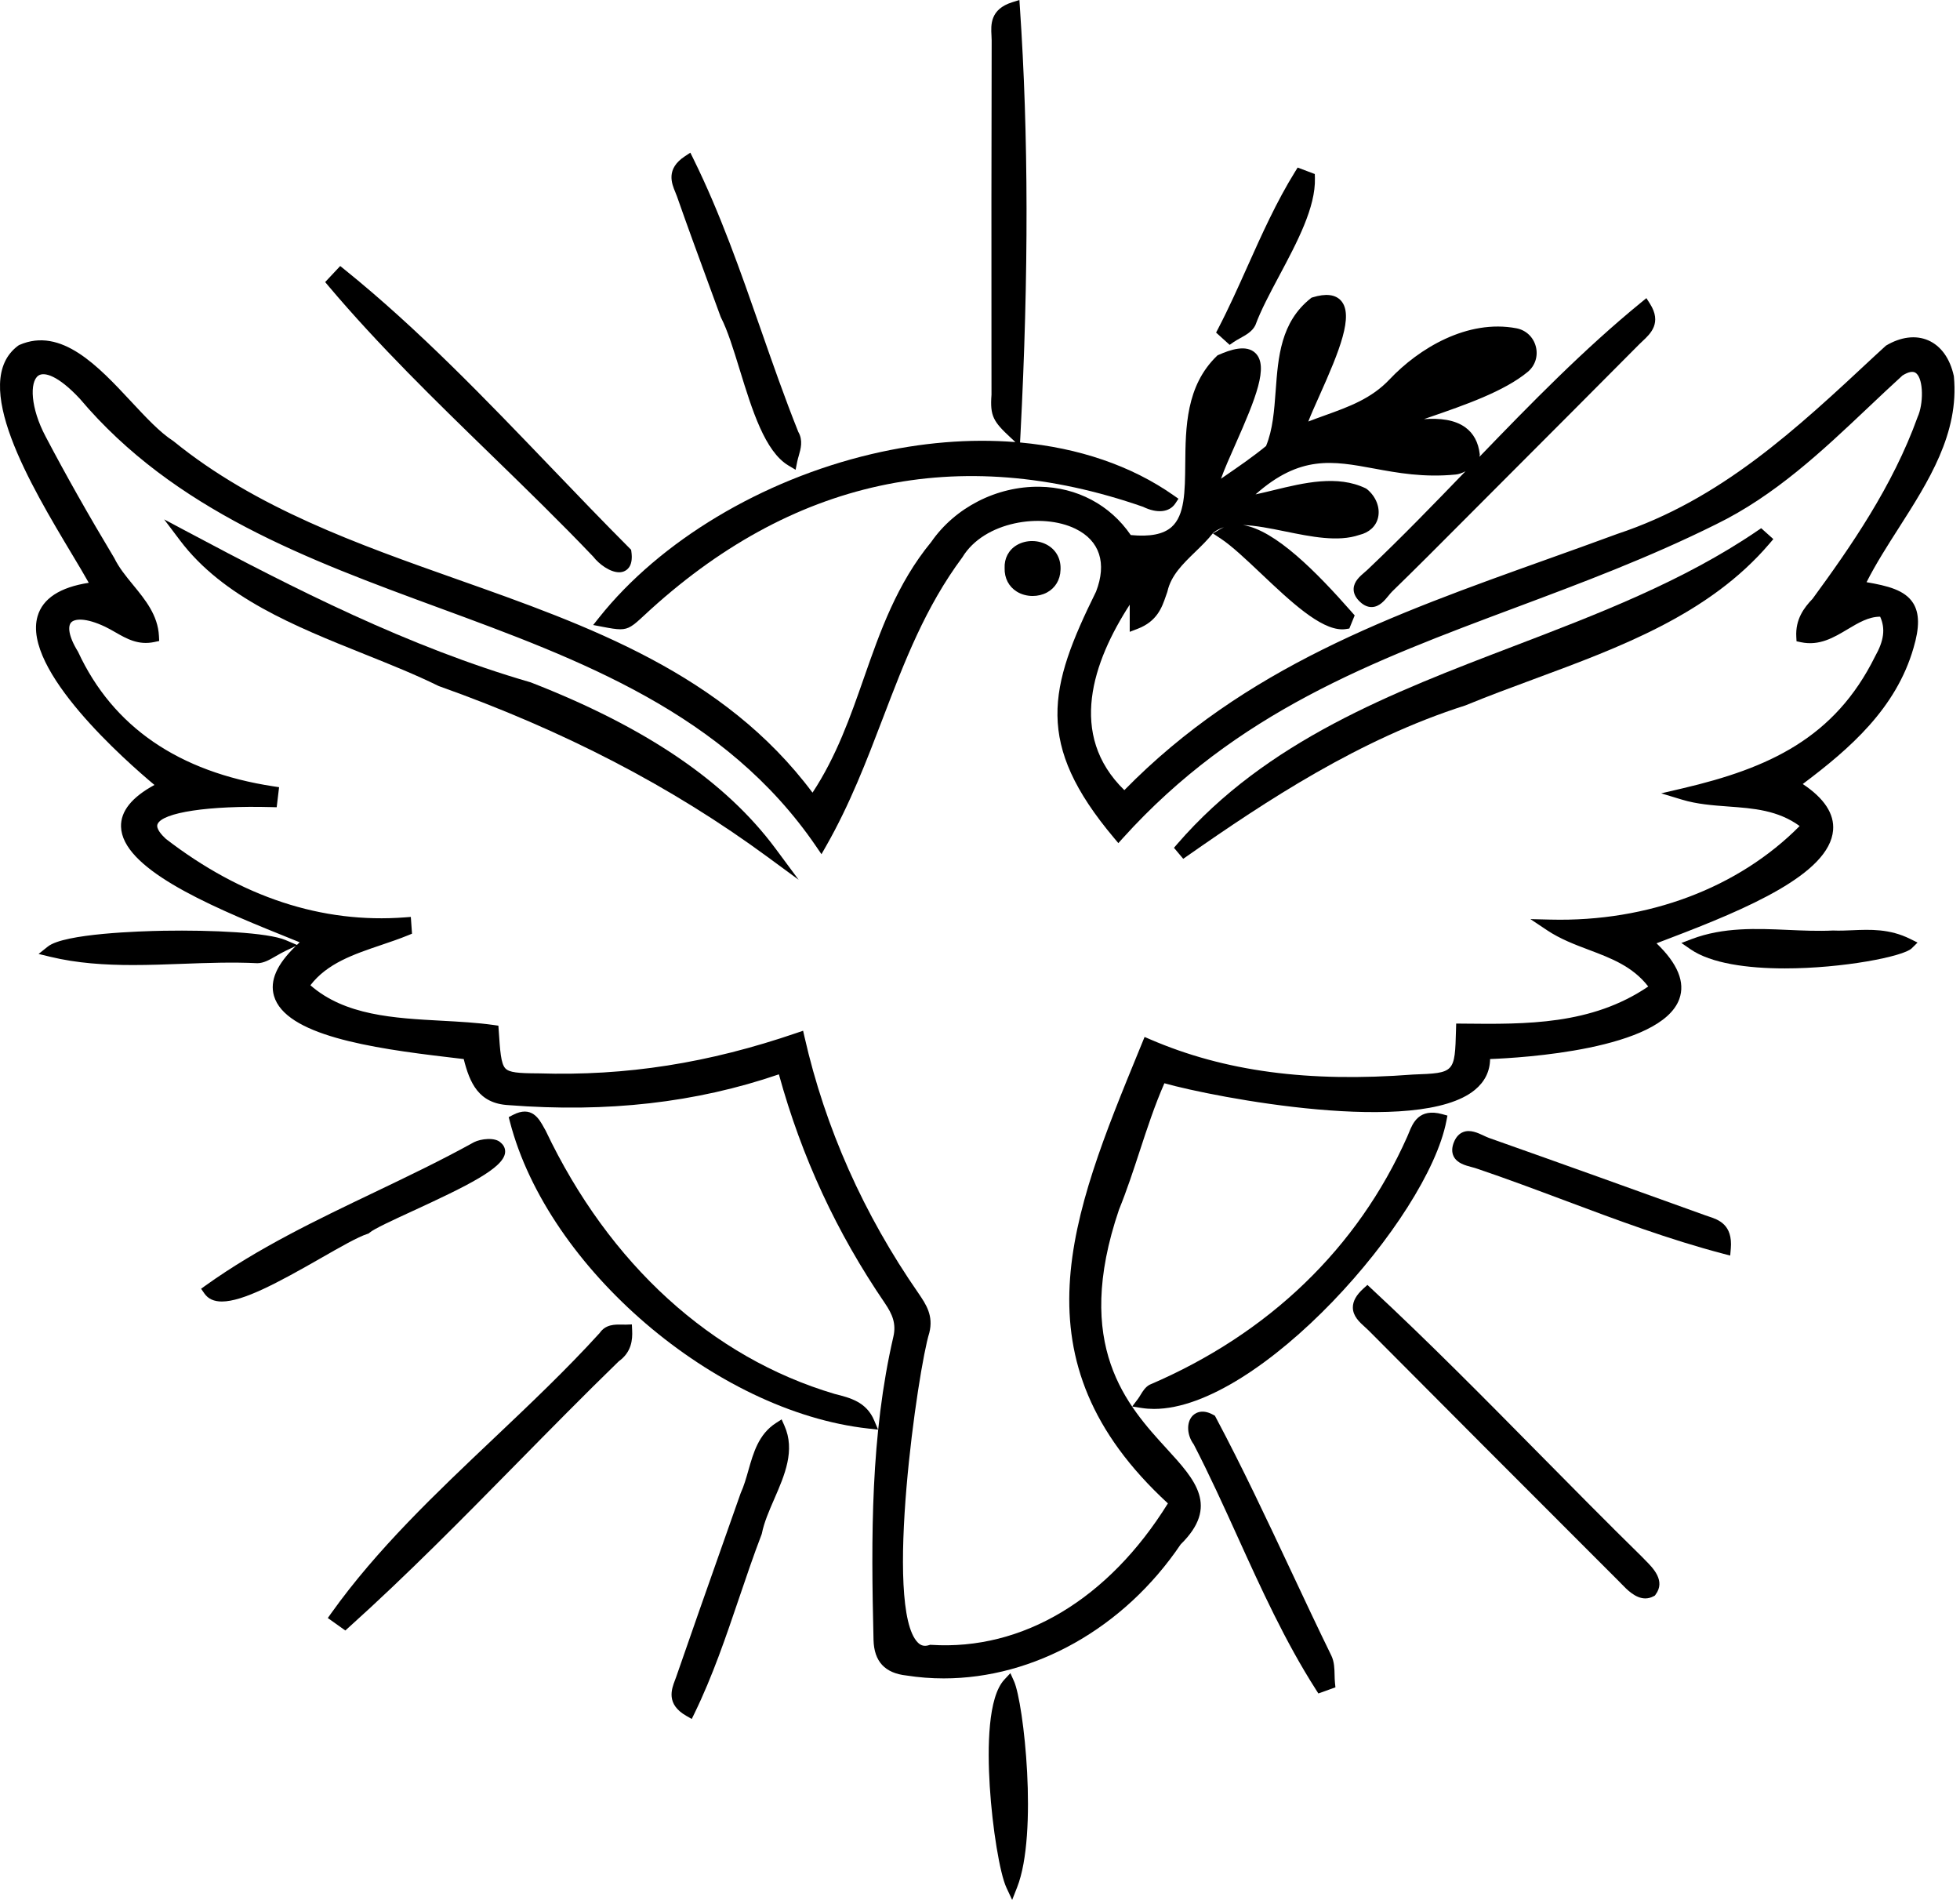 <?xml version="1.0" encoding="utf-8"?>
<!-- Generator: Adobe Illustrator 26.4.1, SVG Export Plug-In . SVG Version: 6.00 Build 0)  -->
<svg version="1.1" id="Layer_1" xmlns="http://www.w3.org/2000/svg" xmlns:xlink="http://www.w3.org/1999/xlink" x="0px" y="0px"
	 width="227px" height="220px" viewBox="0 0 227 220" enable-background="new 0 0 227 220" xml:space="preserve">
<g id="bird_00000013912491006285766500000012609664323249332874_">
	<path d="M216.177,67.413c1.065-2.106,2.414-4.216,3.723-6.265c3.449-5.4,7.017-10.983,6.393-17.543l-0.012-0.079
		c-0.438-2.016-1.49-3.479-2.963-4.118c-1.442-0.626-3.18-0.409-4.894,0.614l-1.245,1.141c-9.194,8.582-17.878,16.687-29.851,20.655
		c-2.701,0.997-5.395,1.96-8.073,2.918c-18.051,6.454-35.112,12.554-49.037,26.758c-6.583-6.408-3.643-14.883,0.622-21.475v3.143
		l0.918-0.352c2.261-0.868,2.817-2.485,3.265-3.784c0.054-0.157,0.108-0.313,0.164-0.468l0.024-0.084
		c0.416-1.85,1.776-3.17,3.216-4.566c0.717-0.695,1.457-1.413,2.085-2.21c0.362-0.298,0.781-0.508,1.243-0.652
		c-0.116,0.052-0.23,0.109-0.342,0.174l-0.937,0.549l0.906,0.598c1.283,0.846,2.939,2.411,4.691,4.069
		c3.35,3.168,6.808,6.438,9.379,6.438c0.153,0,0.304-0.012,0.451-0.036l0.373-0.061l0.618-1.519l-0.406-0.461
		c-3.995-4.535-8.785-9.419-12.527-9.998c1.475,0.044,3.16,0.384,4.896,0.738c3.008,0.613,6.117,1.247,8.566,0.406
		c1.156-0.273,1.951-1.009,2.181-2.018c0.263-1.149-0.245-2.441-1.294-3.291l-0.131-0.083c-3.275-1.589-7.193-0.638-10.65,0.202
		c-0.732,0.178-1.435,0.349-2.117,0.494c5.158-4.575,8.953-3.874,13.703-2.998c2.714,0.501,5.79,1.068,9.492,0.696
		c0.326-0.028,0.728-0.167,1.123-0.377c-3.645,3.779-7.401,7.657-11.248,11.304c-0.122,0.123-0.269,0.247-0.42,0.377
		c-0.552,0.472-1.239,1.06-1.287,1.892c-0.027,0.481,0.165,0.945,0.571,1.382c0.476,0.512,0.98,0.771,1.498,0.771
		c0.017,0,0.034,0,0.05-0.001c0.866-0.028,1.455-0.748,1.928-1.327c0.143-0.175,0.28-0.346,0.417-0.479
		c2.751-2.672,5.499-5.432,8.157-8.102l5.065-5.077c5.142-5.149,10.285-10.298,15.412-15.463c0.118-0.119,0.245-0.237,0.372-0.356
		c0.9-0.839,2.26-2.107,0.842-4.327l-0.408-0.64l-0.588,0.48c-6.659,5.438-12.805,11.735-18.745,17.892
		c0.018-0.071,0.03-0.142,0.034-0.212l0.003-0.057l-0.007-0.057c-0.16-1.348-0.714-2.379-1.647-3.066
		c-1.252-0.922-2.997-1.095-4.813-0.97c0.214-0.074,0.431-0.149,0.648-0.224c4.046-1.395,8.632-2.977,11.374-5.248
		c0.86-0.711,1.218-1.833,0.937-2.927c-0.282-1.097-1.141-1.909-2.241-2.119c-5.694-1.083-11.324,2.341-14.695,5.912
		c-2.105,2.234-4.721,3.176-7.491,4.172c-0.633,0.228-1.28,0.46-1.927,0.712c0.32-0.828,0.799-1.897,1.295-3.003
		c2.328-5.193,3.99-9.3,2.501-10.982c-0.652-0.735-1.763-0.867-3.3-0.392l-0.122,0.038l-0.1,0.079
		c-3.468,2.759-3.765,6.79-4.051,10.689c-0.17,2.312-0.331,4.499-1.115,6.407c-1.512,1.239-3.165,2.375-4.766,3.475
		c-0.151,0.104-0.302,0.207-0.453,0.311c0.394-1.104,1.032-2.542,1.657-3.95c2.4-5.408,3.86-9.067,2.35-10.578
		c-1.061-1.062-2.962-0.398-4.302,0.196l-0.11,0.049l-0.086,0.084c-3.566,3.461-3.61,8.263-3.649,12.501
		c-0.029,3.188-0.055,5.941-1.588,7.294c-0.953,0.841-2.501,1.144-4.724,0.927c-2.396-3.497-6.23-5.531-10.57-5.594
		c-4.947-0.065-9.773,2.397-12.539,6.397c-3.98,4.831-5.921,10.383-7.798,15.752c-1.559,4.459-3.168,9.061-5.949,13.274
		C83.799,77.99,68.123,72.446,52.954,67.083C41.48,63.025,29.616,58.83,20.109,51.097l-0.061-0.045
		c-1.519-0.974-3.141-2.715-4.86-4.558c-3.792-4.068-8.091-8.677-12.948-6.55L2.109,40.02c-5.712,4.223,1.472,16.216,6.226,24.152
		c0.753,1.257,1.429,2.385,1.947,3.312c-3.338,0.517-5.332,1.818-5.93,3.873C2.547,77.556,14.6,88.146,17.889,90.893
		c-2.622,1.421-3.924,3.043-3.872,4.834c0.137,4.728,9.661,8.945,18.576,12.527c0.786,0.316,1.507,0.606,2.114,0.858
		c-0.115,0.103-0.209,0.203-0.317,0.305l-1.311-0.56c-2.061-0.881-8.579-1.175-14.111-1.082c-2.669,0.046-11.525,0.315-13.422,1.827
		l-1.079,0.86l1.34,0.325c3.114,0.756,6.355,0.959,9.6,0.959c1.916,0,3.835-0.071,5.73-0.141c2.854-0.106,5.807-0.214,8.674-0.071
		c0.739-0.01,1.385-0.384,2.133-0.818c0.361-0.208,0.734-0.425,1.16-0.627l1.164-0.554c-2.206,2.12-3.049,4.025-2.535,5.787
		c1.322,4.527,11.125,6.038,20.209,7.1c0.655,0.077,1.249,0.146,1.765,0.211c0.695,2.749,1.714,5.143,5.183,5.334
		c11.462,0.889,21.716-0.276,31.318-3.565c2.651,9.618,6.678,18.304,12.296,26.528c0.853,1.263,1.311,2.349,0.963,3.854
		c-2.635,11.389-2.59,23.103-2.298,35.102c0.061,2.503,1.317,3.854,3.806,4.126c1.435,0.226,2.881,0.336,4.325,0.336
		c10.443,0,20.859-5.78,27.441-15.518c4.488-4.407,1.677-7.479-1.577-11.035c-4.615-5.042-10.936-11.948-5.565-27.73
		c0.908-2.229,1.665-4.541,2.398-6.777c0.855-2.61,1.738-5.304,2.858-7.854c5.825,1.646,29.402,6.166,35.955,0.771
		c1.156-0.951,1.748-2.151,1.767-3.575c3.584-0.136,19.789-1.073,21.915-6.953c0.7-1.935-0.188-4.102-2.64-6.449
		c0.466-0.181,0.988-0.379,1.551-0.594c8.924-3.396,18.479-7.443,18.898-12.499c0.158-1.901-1.024-3.699-3.513-5.351
		c5.467-4.102,10.816-8.759,12.831-15.769c0.703-2.359,0.689-4.003-0.043-5.174C220.622,68.316,218.593,67.831,216.177,67.413z
		 M194.806,92.595c1.738,0.526,3.569,0.661,5.34,0.792c2.949,0.216,5.747,0.422,8.283,2.261
		c-7.097,7.168-17.563,11.119-28.854,10.836l-2.328-0.056l1.936,1.293c1.511,1.009,3.196,1.646,4.827,2.262
		c2.601,0.983,5.067,1.914,6.885,4.247c-6.565,4.462-14.136,4.378-21.464,4.3l-0.782-0.009l-0.018,0.664
		c-0.138,5.061-0.138,5.061-4.971,5.24c-12.166,0.933-21.849-0.365-30.467-4.081l-0.631-0.272l-0.608,1.483
		c-7.898,19.261-14.729,35.914,3.308,52.529c-6.879,11.086-16.831,17.053-27.41,16.38l-0.125-0.008l-0.119,0.038
		c-0.535,0.168-0.939,0.075-1.308-0.296c-3.997-4.022,0.046-31.844,1.329-35.862c0.501-1.994-0.379-3.292-1.235-4.553
		c-6.375-9.182-10.821-19.173-13.215-29.696l-0.167-0.733l-0.711,0.243c-10.26,3.519-19.774,5.012-29.935,4.693
		c-2.344-0.008-3.397-0.092-3.848-0.588c-0.503-0.553-0.598-1.972-0.759-4.387l-0.037-0.547l-0.542-0.077
		c-1.926-0.273-4.008-0.386-6.022-0.495c-5.519-0.298-11.22-0.607-15.208-4.109c1.951-2.543,4.996-3.574,8.21-4.663
		c1.031-0.349,2.098-0.71,3.105-1.122l0.453-0.185l-0.138-1.941l-0.677,0.051c-9.596,0.733-18.927-2.337-27.689-9.086
		c-0.452-0.414-1.178-1.186-0.97-1.703c0.551-1.361,5.971-2.177,13.186-1.98l0.616,0.016l0.276-2.32l-0.646-0.098
		c-10.996-1.673-18.609-6.908-22.626-15.56l-0.038-0.07c-1.133-1.841-1.146-2.933-0.78-3.342c0.399-0.445,1.67-0.586,3.933,0.484
		c0.398,0.189,0.795,0.417,1.179,0.637c1.317,0.755,2.677,1.536,4.532,1.137l0.562-0.12l-0.029-0.574
		c-0.123-2.416-1.585-4.199-2.999-5.923c-0.835-1.018-1.623-1.979-2.175-3.105c-3.003-5.001-5.6-9.599-7.945-14.059
		c-1.77-3.326-1.871-6.336-0.856-7.06c0.675-0.483,2.302-0.023,4.817,2.676c10.917,12.926,26.489,18.652,41.549,24.189
		c16.316,5.999,33.188,12.203,43.729,27.653l0.61,0.893l0.535-0.939c2.772-4.858,4.707-9.919,6.577-14.813
		c2.525-6.606,4.911-12.846,9.207-18.628c2.508-4.157,9.219-5.204,13.106-3.299c2.811,1.378,3.646,3.981,2.376,7.274
		c-5.511,11.157-7.102,17.608,2.084,28.527l0.499,0.593l0.519-0.575c13.19-14.612,28.887-20.485,45.504-26.702
		c7.581-2.836,15.42-5.769,23.162-9.62c6.864-3.34,12.341-8.516,17.636-13.522c1.302-1.231,2.648-2.503,3.995-3.73
		c0.727-0.454,1.264-0.539,1.596-0.249c0.855,0.745,0.835,3.576,0.155,5.059c-2.891,8.037-7.791,15.076-12.162,21.045
		c-1.003,1.043-2.001,2.384-1.889,4.407l0.028,0.516l0.505,0.108c2.139,0.455,3.807-0.542,5.42-1.506
		c1.243-0.742,2.424-1.447,3.759-1.45c0.626,1.384,0.444,2.781-0.594,4.616c-4.668,9.433-12.294,12.925-22.311,15.267l-2.453,0.573
		L194.806,92.595z"/>
	<path d="M69.393,71.499l-0.695,0.873l1.096,0.21c0.914,0.175,1.541,0.284,2.044,0.284c0.971,0,1.476-0.406,2.676-1.523l0.084-0.078
		c16.963-15.785,36.408-20.017,57.79-12.579c1.621,0.794,3.049,0.646,3.733-0.386l0.363-0.548l-0.538-0.378
		c-4.909-3.452-11.034-5.52-17.808-6.137l0.053-1.012c0.956-18.46,0.933-34.609-0.071-49.371L118.063,0l-0.818,0.256
		c-2.588,0.809-2.484,2.634-2.416,3.842c0.011,0.197,0.023,0.39,0.022,0.574c-0.035,12.158-0.029,24.519-0.023,36.473l0.004,4.565
		c-0.188,2.484,0.224,3.117,2.224,4.975l0.546,0.507c-5.267-0.418-10.913,0.03-16.683,1.392
		C88.216,55.583,76.431,62.654,69.393,71.499z"/>
	<path d="M101.248,164.483c-0.902-2.154-2.786-2.625-4.579-3.074c-14.243-4.218-26.118-15.021-33.462-30.465
		c-0.07-0.121-0.137-0.244-0.204-0.365c-0.572-1.038-1.434-2.611-3.611-1.47l-0.475,0.249l0.135,0.519
		c4.389,16.965,23.782,33.572,41.5,35.538l1.141,0.127L101.248,164.483z"/>
	<path d="M167.518,129.793l0.119-0.615l-0.604-0.166c-2.69-0.737-3.419,1.058-3.851,2.131c-0.066,0.164-0.131,0.326-0.204,0.486
		c-5.738,12.893-16.035,22.814-29.827,28.712c-0.5,0.265-0.796,0.75-1.056,1.178c-0.094,0.155-0.187,0.31-0.29,0.447l-0.677,0.9
		l1.113,0.173c0.459,0.071,0.931,0.106,1.414,0.106C145.838,163.147,165.322,141.144,167.518,129.793z"/>
	<path d="M190.151,180.254c-3.995-3.917-7.991-7.965-11.856-11.88c-6.29-6.372-12.794-12.961-19.473-19.167l-0.453-0.422
		l-0.46,0.415c-0.826,0.747-1.227,1.464-1.226,2.193c0.001,1.015,0.778,1.712,1.402,2.273c0.146,0.131,0.289,0.259,0.416,0.387
		c8.558,8.612,17.286,17.341,25.726,25.782l3.282,3.282c0.088,0.088,0.18,0.183,0.276,0.283c0.642,0.668,1.625,1.687,2.77,1.687
		c0.313,0,0.638-0.077,0.972-0.257l0.131-0.071l0.088-0.119c1.183-1.584-0.294-3.069-1.176-3.955
		C190.429,180.543,190.293,180.407,190.151,180.254z"/>
	<path d="M56.831,52.62c3.947,3.837,8.029,7.805,11.873,11.835c0.662,0.861,1.941,1.811,3.001,1.811
		c0.198,0,0.389-0.033,0.565-0.107c0.505-0.208,1.063-0.772,0.855-2.272l-0.031-0.224l-0.16-0.16
		c-3.04-3.046-6.106-6.242-9.07-9.333c-7.591-7.913-15.44-16.096-23.975-22.973l-0.487-0.393l-1.743,1.86l0.387,0.459
		C43.851,40.003,50.45,46.417,56.831,52.62z"/>
	<path d="M73.181,153.359l-0.666,0.024c-0.168,0.005-0.34,0.002-0.511-0.002c-0.789-0.016-1.861-0.04-2.552,0.972
		c-3.837,4.223-8.124,8.283-12.269,12.209c-6.653,6.3-13.531,12.815-18.826,20.244l-0.392,0.551l2.03,1.444l0.402-0.362
		c6.761-6.079,13.251-12.676,19.527-19.055c3.821-3.883,7.771-7.899,11.738-11.752c1.481-1.064,1.608-2.486,1.551-3.609
		L73.181,153.359z"/>
	<path d="M42.69,142.833l0.106-0.091c0.522-0.453,2.683-1.447,4.97-2.501c6.351-2.924,10.529-4.974,10.73-6.76
		c0.05-0.445-0.126-0.855-0.496-1.162c-0.659-0.672-2.331-0.447-3.086-0.068c-3.772,2.091-7.757,3.997-11.611,5.841
		c-6.603,3.158-13.432,6.424-19.471,10.748l-0.542,0.388l0.38,0.547c0.448,0.645,1.132,0.933,2.025,0.933
		c2.446,0,6.458-2.156,11.473-5.027c2.208-1.264,4.294-2.458,5.389-2.805L42.69,142.833z"/>
	<path d="M78.398,22.724c1.193,3.406,2.457,6.849,3.68,10.179c0.462,1.26,0.925,2.52,1.385,3.78l0.034,0.078
		c0.77,1.49,1.454,3.709,2.177,6.059c1.433,4.652,2.915,9.462,5.648,11.088l0.822,0.489l0.186-0.938
		c0.046-0.23,0.113-0.459,0.179-0.687c0.23-0.795,0.515-1.78-0.055-2.766c-1.577-3.939-3.005-8.03-4.385-11.986
		c-2.288-6.554-4.652-13.331-7.778-19.656l-0.339-0.686L79.314,18.1c-2.22,1.464-1.52,3.146-1.103,4.151
		C78.278,22.412,78.344,22.57,78.398,22.724z"/>
	<path d="M154.568,193.96c-0.016-0.749-0.033-1.523-0.367-2.231c-1.596-3.265-3.174-6.624-4.7-9.873
		c-2.762-5.877-5.617-11.955-8.702-17.749l-0.093-0.175l-0.173-0.096c-1.456-0.816-2.256-0.084-2.467,0.16
		c-0.677,0.784-0.593,2.201,0.185,3.251c1.813,3.501,3.484,7.182,5.1,10.741c2.699,5.945,5.49,12.091,9.048,17.651l0.29,0.454
		l1.976-0.711l-0.055-0.526C154.58,194.563,154.575,194.262,154.568,193.96z"/>
	<path d="M90.524,164.355l-0.661,0.426c-1.997,1.288-2.604,3.425-3.191,5.491c-0.261,0.918-0.507,1.784-0.891,2.628l-2.117,6.007
		c-1.763,4.997-3.586,10.164-5.347,15.26c-0.043,0.124-0.091,0.25-0.14,0.378c-0.398,1.042-1.066,2.786,1.313,4.143l0.626,0.358
		l0.316-0.648c2.103-4.317,3.654-8.891,5.154-13.314c0.828-2.441,1.683-4.965,2.621-7.414l0.032-0.109
		c0.255-1.283,0.827-2.594,1.431-3.982c1.208-2.772,2.457-5.639,1.175-8.503L90.524,164.355z"/>
	<path d="M197.888,140.858c-0.127-0.042-0.252-0.082-0.375-0.127c-7.957-2.867-16.446-5.922-25.055-8.963
		c-0.19-0.067-0.395-0.165-0.608-0.264c-0.702-0.328-1.577-0.739-2.39-0.418c-0.468,0.183-0.827,0.571-1.066,1.153
		c-0.259,0.632-0.271,1.191-0.038,1.66c0.394,0.794,1.336,1.044,2.094,1.244c0.21,0.056,0.412,0.108,0.6,0.177
		c3.433,1.161,6.87,2.449,10.192,3.693c5.929,2.221,12.06,4.517,18.368,6.17l0.776,0.203l0.068-0.799
		C200.696,141.783,199.006,141.226,197.888,140.858z"/>
	<path d="M214.546,107.716c-0.76,0.033-1.478,0.063-2.251,0.032c-1.71,0.084-3.481,0.007-5.193-0.069
		c-3.69-0.162-7.508-0.328-11.165,1.055l-1.206,0.457l1.062,0.731c2.38,1.639,6.588,2.214,10.92,2.214
		c6.721,0,13.741-1.384,14.695-2.326l0.673-0.664l-0.846-0.422C218.842,107.53,216.56,107.629,214.546,107.716z"/>
	<path d="M117.018,193.742l-0.692,0.739c-1.909,2.038-1.976,7.841-1.697,12.351c0.3,4.837,1.166,10.104,1.93,11.744l0.665,1.425
		l0.576-1.464c2.442-6.208,0.768-21.361-0.366-23.872L117.018,193.742z"/>
	<path d="M142.855,39.623c0.22-0.155,0.482-0.3,0.759-0.454c0.697-0.386,1.416-0.784,1.767-1.492l0.029-0.067
		c0.625-1.695,1.654-3.626,2.743-5.671c2.083-3.909,4.236-7.951,4.135-11.335l-0.014-0.452l-1.986-0.749l-0.293,0.472
		c-2.164,3.49-3.86,7.275-5.5,10.936c-1.075,2.399-2.185,4.879-3.412,7.238l-0.241,0.462l1.571,1.421L142.855,39.623z"/>
	<path d="M204.954,62.925l0.427-0.501l-1.409-1.262l-0.437,0.298c-8.578,5.855-18.563,9.672-28.22,13.364
		c-14.074,5.38-28.627,10.944-38.974,22.91l-0.377,0.436l1.074,1.275l0.506-0.354c9.116-6.368,19.869-13.489,32.191-17.414
		c2.555-1.055,5.274-2.061,7.903-3.033C187.639,74.945,197.98,71.12,204.954,62.925z"/>
	<path d="M61.464,79.013C47.3,74.912,34.057,68.151,21.706,61.577l-2.696-1.435l1.84,2.438c4.978,6.599,13.311,9.941,21.369,13.171
		c3.034,1.216,5.899,2.365,8.542,3.666l0.072,0.031c14.512,5.163,26.96,11.631,38.054,19.774l3.608,2.649l-2.666-3.596
		C84.061,90.498,74.801,84.203,61.464,79.013z"/>
	<path d="M121.4,63.164c-1.09-0.667-2.552-0.686-3.638-0.045c-0.947,0.558-1.461,1.546-1.41,2.659
		c-0.034,1.16,0.482,2.155,1.415,2.73c0.542,0.334,1.188,0.502,1.834,0.502c0.578,0,1.155-0.135,1.657-0.405
		c0.96-0.518,1.531-1.466,1.567-2.603C122.896,64.796,122.377,63.762,121.4,63.164z"/>
</g>
</svg>
